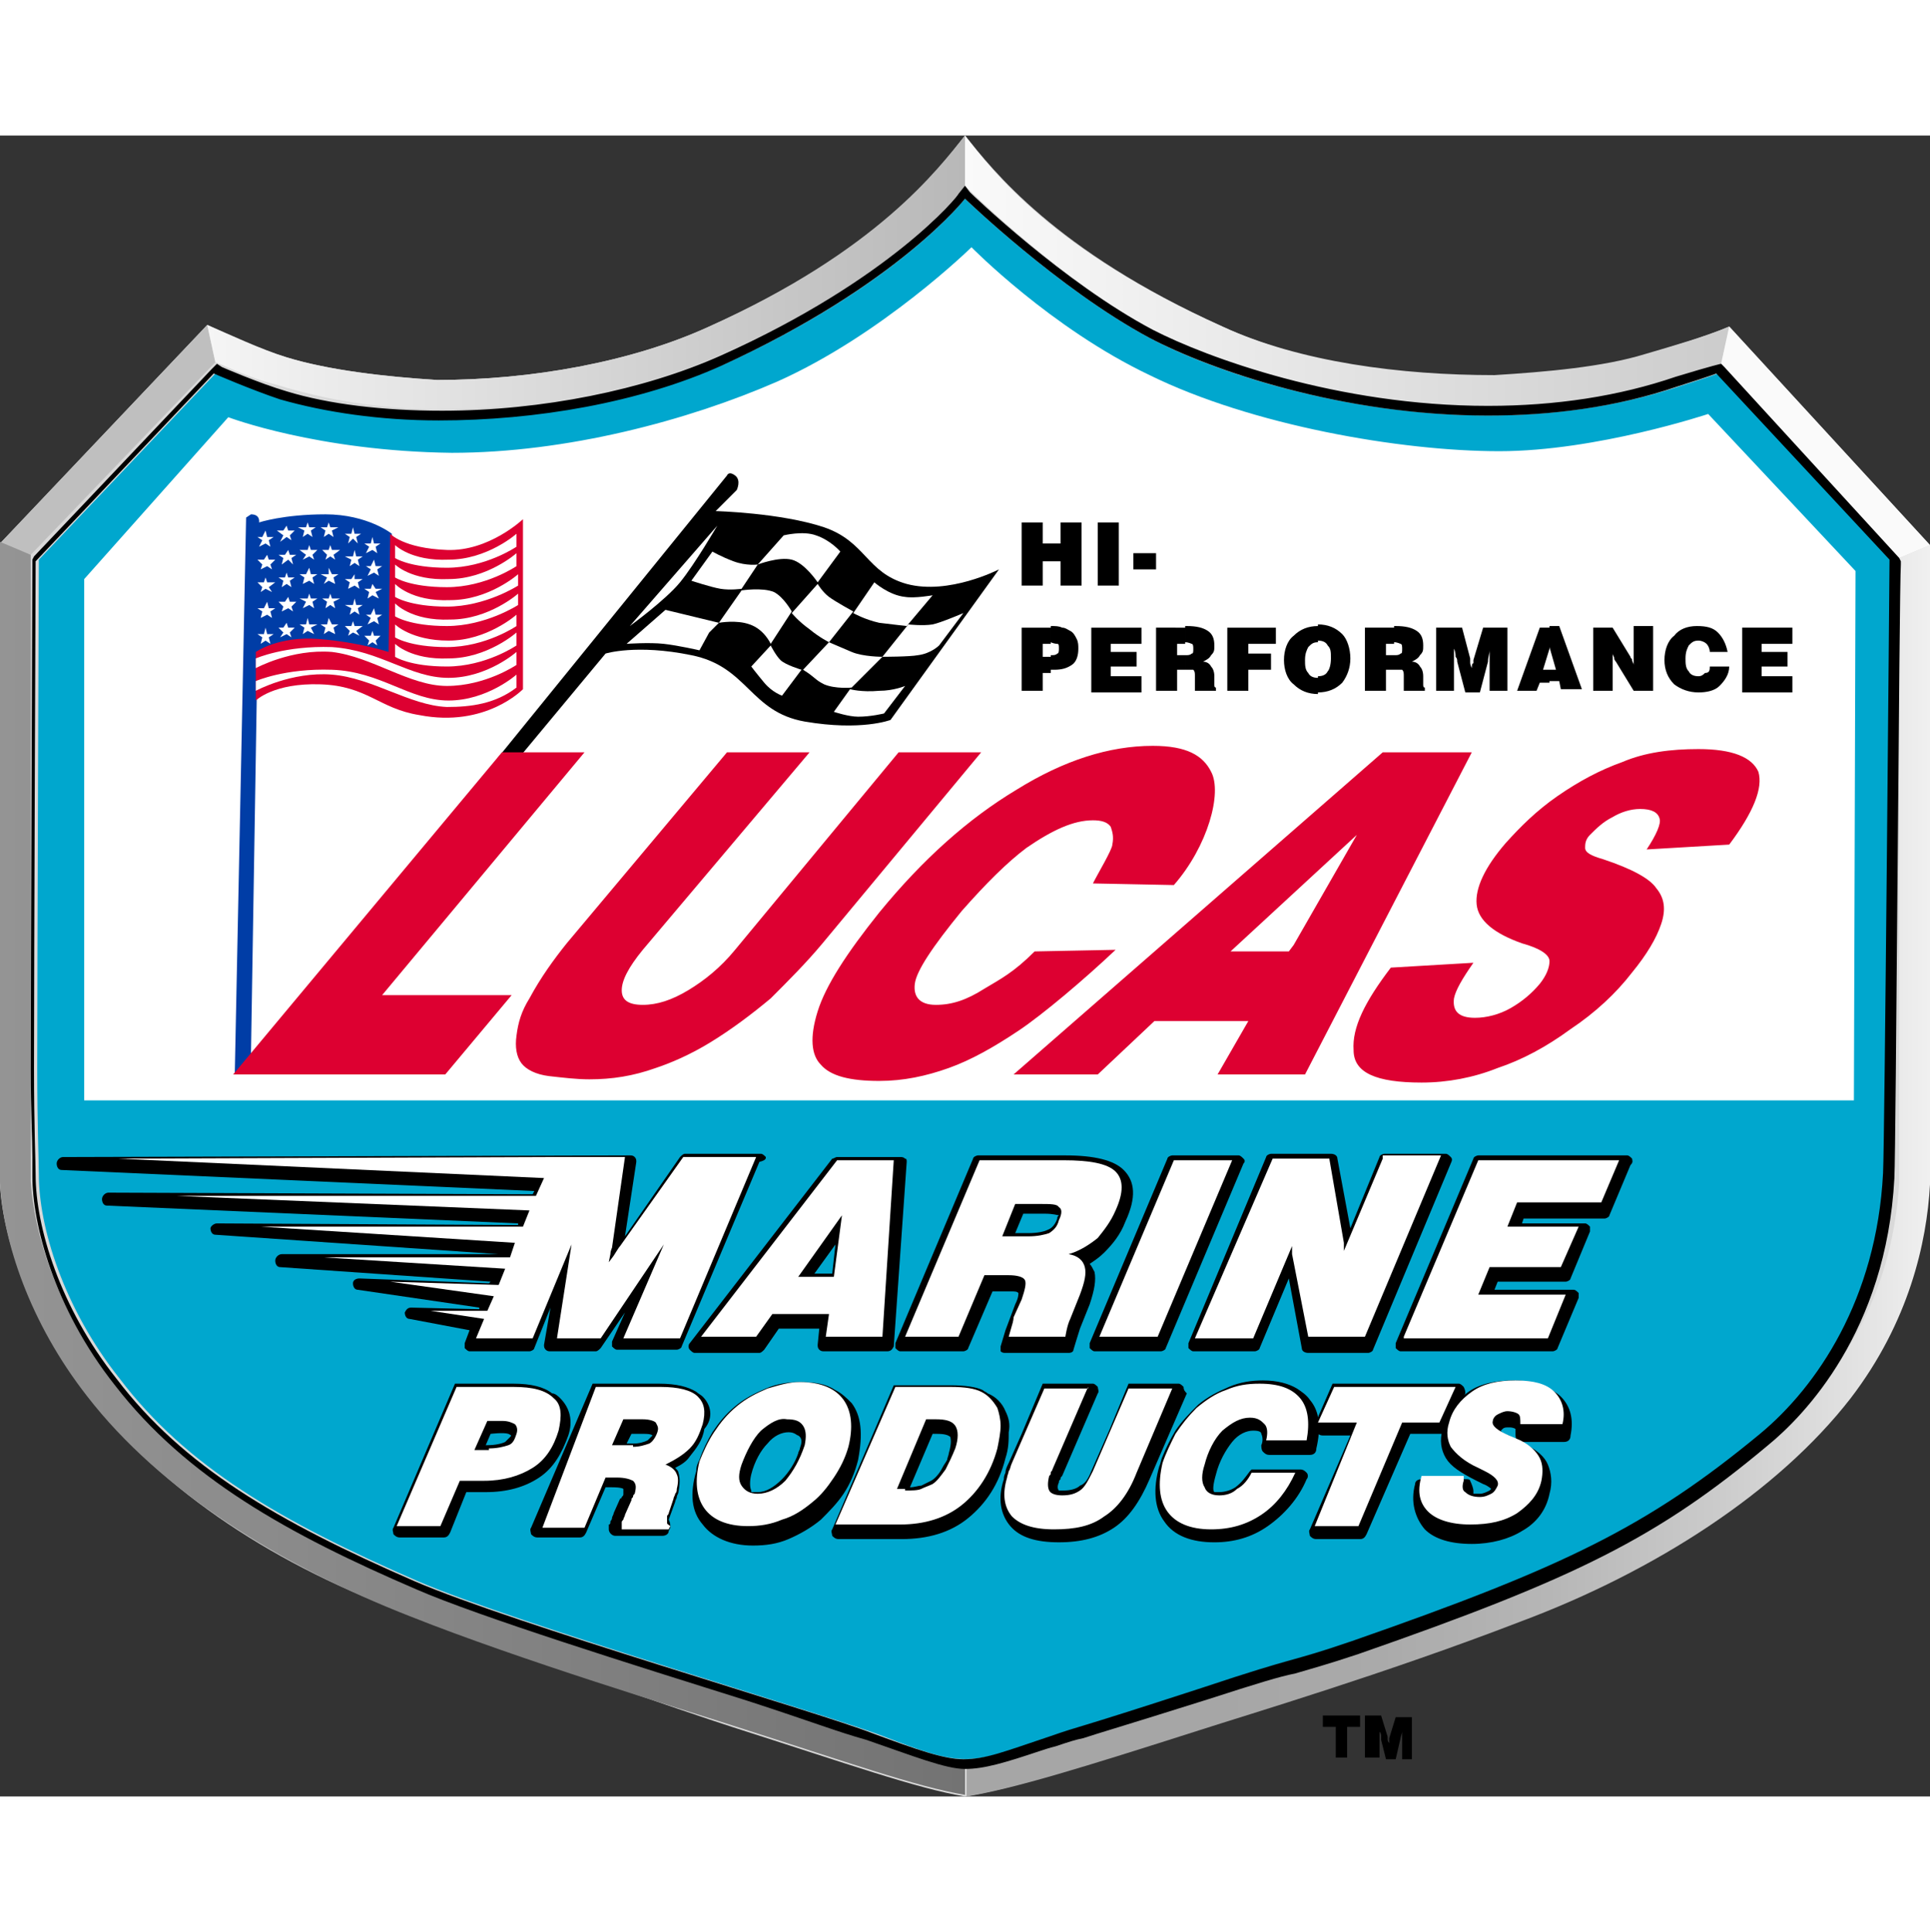 <svg height="2500" viewBox="40.4 23.7 119.2 102.6" width="2497" xmlns="http://www.w3.org/2000/svg" xmlns:xlink="http://www.w3.org/1999/xlink"><rect x="40.4" y="23.7" width="119.2" height="102.6" fill="#333333" stroke="none"/><linearGradient id="a" gradientUnits="userSpaceOnUse" x1="100.012" x2="147.161" y1="32.075" y2="32.075"><stop offset="0" stop-color="#fafafa"/><stop offset="1" stop-color="#ccc"/></linearGradient><linearGradient id="b" gradientUnits="userSpaceOnUse" x1="53.239" x2="100.012" y1="32.193" y2="32.193"><stop offset="0" stop-color="#f5f5f5"/><stop offset="1" stop-color="#b8b8b8"/></linearGradient><linearGradient id="c" gradientUnits="userSpaceOnUse" x1="40.409" x2="100.075" y1="87.598" y2="87.598"><stop offset="0" stop-color="#949494"/><stop offset="1" stop-color="#737373"/><stop offset="1" stop-color="#b3b3b3"/></linearGradient><linearGradient id="d" gradientUnits="userSpaceOnUse" x1="100.065" x2="159.586" y1="87.653" y2="87.653"><stop offset=".261" stop-color="#a6a6a6"/><stop offset=".431" stop-color="#aaa"/><stop offset=".604" stop-color="#b6b6b6"/><stop offset=".779" stop-color="#cbcbcb"/><stop offset=".954" stop-color="#e7e7e7"/><stop offset="1" stop-color="#f0f0f0"/></linearGradient><path d="m159.6 49-12.4-13.5c-1.4.6-3.7 1.3-5.4 1.8-2.6.8-6.1 1.1-9.3 1.3-5.8 0-11.9-.9-16.6-3.1-10.4-4.7-14.2-9.7-15.9-11.8-1.7 2.2-5.3 7.1-15.8 11.8-4.8 2.2-11 3.3-16.8 3.3-3.2-.2-6.7-.6-9.3-1.4-1.7-.5-3.6-1.4-4.9-2l-12.8 13.5v39.6c.2 3.6 2 8.5 5.6 13.2 4.5 5.8 11.5 10.4 19.8 13.4 6.9 2.5 16.7 5.9 19.8 6.9 7.2 2.3 11.4 3.8 14.4 4.3 3-.5 7.2-1.8 14.4-4.2 3.2-1 13-4.4 19.8-6.9 8.3-3 15.9-7.8 20.4-13.6 3.6-4.6 4.7-9.6 4.9-13.2z" fill="#d9d9d9"/><path d="m100 26.8v-3.1c1.7 2.2 5.4 7.1 15.9 11.8 4.8 2.2 11 3 16.8 3 3.2-.2 6.7-.5 9.3-1.3 1.7-.5 3.8-1.1 5.2-1.7l-.5 2.3c-.1.1-2.4.7-4.2 1.3-2.8.8-6.3 1.4-9.9 1.4-6 0-12.5-.9-17.6-3.2-7-2.6-14.4-9.9-15-10.5z" fill="url(#a)"/><path d="m146.7 37.8.5-2.3 12.4 13.5-1.9.8z" fill="#fafafa"/><path d="m42.3 49.6-1.9-.7 12.8-13.5.5 2.3z" fill="#bfbfbf"/><path d="m53.7 37.7-.5-2.3c1.4.6 3.3 1.5 4.9 2 2.6.8 6.1 1.2 9.3 1.4 5.8 0 12-1.1 16.8-3.3 10.4-4.7 14.1-9.7 15.8-11.8v3.1c-.2.3-4.1 5.6-15 10.4-5 2.3-11.6 3.4-17.6 3.4-3.6 0-7-.6-9.9-1.5-1.7-.4-3.7-1.4-3.8-1.4z" fill="url(#b)"/><path d="m100.1 124.5c-2-.4-6.5-2-13.8-4.3-3.1-1-12.9-4-19.8-6.7-8-3.1-15-7.5-19.2-13-3.4-4.3-4.8-9-5-12.2v-38.7l-1.9-.8v39.6c.2 3.6 1.8 8.6 5.4 13.2 4.5 5.8 11.8 10.4 20 13.6 6.8 2.7 16.7 5.7 19.8 6.7 7.2 2.3 11.4 3.8 14.4 4.3v-1.7z" fill="url(#c)"/><path d="m100.1 124.5c2-.4 6.5-1.8 13.8-4.1 3.1-1 11.6-3.5 19.8-6.7 8-3.1 15.3-7.7 19.5-13.2 3.4-4.3 4.3-8.9 4.5-12.1v-38.6l1.9-.8v39.5c-.2 3.6-1.3 8.5-4.9 13.2-4.5 5.8-12.1 10.7-20.4 13.8-8.3 3.2-16.7 5.7-19.8 6.7-7.2 2.3-11.4 3.6-14.4 4.1z" fill="url(#d)"/><path d="m42.8 49.9 11-11.6s2.3 1 4.1 1.6c7.4 2.2 19.2 1.5 27.3-2.1 10.7-4.9 14.8-10.2 14.8-10.2s5.8 5.6 11.4 8.6c5.4 2.9 19.7 7.3 32.7 3 2.2-.7 2.4-.8 2.4-.8l10.7 11.5s-.3 36-.4 37.9c-.4 7.8-4.1 13.2-7.6 16.1-6.9 5.7-12 8.2-25.2 12.8-4.1 1.4-3 .8-9.3 2.9-8.6 2.8-7.1 2.2-9.4 3-5.1 1.8-5.4 1.9-10.3 0-3-1.2-22.8-7-28.8-9.6-8.5-3.7-14.3-7.1-18.4-12.5-3.5-4.4-5-9.4-5-12.6 0-.8-.1-2.9-.1-6.6 0-6 .1-31.4.1-31.4z" fill="#00a7ce"/><path d="m100 27.6s5.8 5.6 11.4 8.6c3.8 2 11.9 4.8 20.9 4.8 3.9 0 7.9-.5 11.7-1.8 2.2-.7 2.4-.8 2.4-.8l10.7 11.5s-.3 36-.4 37.9c-.4 7.8-4.1 13.2-7.6 16.1-6.9 5.7-12 8.2-25.2 12.8-4.1 1.4-3 .8-9.3 2.9-8.6 2.8-7.1 2.2-9.4 3-2.7.9-3.9 1.4-5.3 1.4-1.2 0-2.9-.6-5.6-1.6-3.3-1.3-22.3-6.8-28.3-9.4-8.5-3.7-14.3-7.1-18.4-12.5-3.5-4.4-5-9.4-5-12.6 0-.8-.1-2.9-.1-6.6 0-5.9.1-31.3.1-31.3l11-11.6s2.3 1 4.1 1.6c2.8.8 6.2 1.3 9.8 1.3 6 0 12.4-1.1 17.5-3.4 10.9-5 15-10.3 15-10.3m0-.8-.4.5c0 .1-4.2 5.3-14.7 10-4.7 2.1-11 3.4-17.2 3.4-3.6 0-7-.4-9.6-1.2-1.7-.5-4-1.5-4-1.5l-.3-.2-.3.3-11 11.6-.1.2v.2c0 .3-.1 25.5-.1 31.3 0 2.6.1 4.3.1 5.4v1.2c0 2.9 1.3 8.1 5.1 12.9 4.4 5.7 10.7 9.2 18.6 12.6 3.9 1.7 13.5 4.7 20.5 6.9 4 1.3 5.5 1.9 7.3 2.4 2.9 1 4.9 1.8 6.1 1.8s2.5-.4 4.6-1.1c.3-.1.6-.2 1-.3.9-.3 1.2-.4 1.7-.5.9-.3 2.3-.7 7.7-2.4 3.1-1 4.4-1.4 5.4-1.6 1-.3 1.8-.5 3.9-1.2 13.5-4.7 18.5-7.2 25.3-12.9 2.2-1.8 7.3-7 7.8-16.5.1-1.9.3-36.5.4-37.9v-.2l-.1-.2-10.8-11.8-.2-.2s-.5.1-2.8.8c-3.5 1.2-7.4 1.8-11.6 1.8-9.3 0-17.4-3-20.7-4.7-5.5-2.9-11.2-8.4-11.3-8.5z"/><g clip-rule="evenodd" fill-rule="evenodd"><path d="m154.9 83.3.1-32.7-9.1-9.7s-6.9 2.3-12.9 2.3c-6.1 0-15.3-1.6-21.6-4.7-6.1-2.9-11-7.9-11-7.9s-5.5 5.4-12 8.3c-5.5 2.4-13 4.4-20.1 4.4-8.3-.1-13.8-2.2-13.8-2.2l-8.9 10v32.2z" fill="#fff"/><path d="m71.1 62.2h1.3l5.4-6.5s1.9-.6 5.3.1c3.5.7 3.6 3.5 7 4.1 3.5.6 5.3-.1 5.3-.1l6.7-9.3s-3.1 1.6-5.7.9c-2.5-.7-2.5-2.6-5.1-3.5-2.7-.9-6.7-1-6.7-1l1.3-1.3s.3-.6-.1-.9-.5 0-.5 0z"/><path d="m88.8 48.4-1.6 1.8s1.3-.5 2.1-.3 1.6 1.4 1.6 1.4l1.4-1.9s-.6-.7-1.5-1c-.8-.3-2 0-2 0zm-1.6 1.8-1 1.5s-.7.1-1.3 0-1.8-.5-1.8-.5l1.3-1.8s.5.3 1.3.6 1.5.2 1.5.2zm-2.4 3.6 1.4-2s1.3-.2 2 .1c.6.3 1.1 1.2 1.1 1.2l-1.3 2s-.4-.9-1.3-1.2c-.8-.3-1.9-.1-1.9-.1z" fill="#fff"/><path d="m84.2 54.4-.6 1.1s-1.3-.3-2.2-.4-2.3 0-2.3 0l2.4-2.1 3.3.8zm3.8.8s.3.6.6.9 1.3.6 1.3.6l-1.2 1.6s-.6-.2-1.1-.8-.8-1-.8-1zm2.9-3.8s.3.5.7.8 1.5.9 1.5.9l-1.5 1.9s-.6-.3-1.2-.8c-.7-.5-1.1-1-1.1-1zm3.5-.1-1.3 1.9s.7.4 1.6.6c.8.1 1.7.2 1.7.2l1.6-1.9s-1.1.2-1.7.1c-1-.1-1.9-.9-1.9-.9zm2.1 2.6-1.6 2s1.7 0 2.2-.1c.8-.1 1.3-.6 1.3-.6l1.5-2s-1.4.6-1.9.7c-.6.1-1.5 0-1.5 0zm-4.9 1.1 1.4.6c.7.3 1.9.3 1.9.3l-1.9 1.9s-1 .1-1.7-.2c-.6-.3-.5-.4-1.3-.9zm1.3 2.9-1 1.4s.9.3 1.5.3c.8 0 1.6-.2 1.6-.2l1.3-1.7s-.7.3-1.6.3c-1.1.1-1.8-.1-1.8-.1zm-8.2-10.1-5.4 6.2s2.2-1.6 3.1-2.7 2.3-3.5 2.3-3.5z" fill="#fff"/><path d="m55.9 47.1c.6 0 .5.5.5.5s1.5-.5 4.1-.5 4.1 1.2 4.1 1.2v7.6s-3.1-1-4.9-.9c-1.9 0-3.4.8-3.4.8l-.4 24.7-1 1.2.7-34.4z" fill="#003da6"/><path d="m56.9 48.5-.1-.4-.2.4h-.3l.3.2-.2.4.4-.2.3.2-.1-.4.3-.2zm1.3-.4-.1-.3-.2.3h-.4l.4.3-.2.4.4-.3.3.2-.1-.3.3-.3zm1.3-.2-.1-.3-.1.3h-.5l.4.2-.1.4.3-.2.3.2-.1-.4.3-.2zm1.3 0-.1-.3-.1.3h-.4l.3.2-.1.4.3-.2.3.2-.1-.4.4-.2zm1.5.4-.1-.4-.1.4h-.4l.3.2-.1.4.3-.3.3.3-.1-.4.3-.2zm1.2.6-.1-.4-.1.4h-.4l.3.2-.2.4.4-.2.3.2-.1-.4.3-.2zm-6.5 1-.1-.3-.2.3h-.4l.3.3-.1.3.4-.2.3.2-.1-.3.3-.3zm1.3-.3-.1-.3-.2.3h-.4l.3.2-.1.4.4-.3.3.3-.1-.4.3-.2zm1.3-.3-.1-.3-.1.3h-.5l.4.3-.2.3.4-.2.3.2-.1-.3.3-.3zm1.3 0-.1-.3-.1.3h-.4l.3.3-.1.3.3-.2.3.2-.1-.3.4-.3zm1.5.4-.1-.4-.1.4h-.5l.4.2-.1.4.3-.2.3.2-.1-.4.3-.2zm1.2.6-.1-.4-.2.4h-.3l.3.2-.2.4.4-.2.3.2-.1-.4.3-.2zm-6.7 1-.1-.3-.1.3h-.4l.3.3-.1.3.3-.2.4.2-.2-.3.4-.3zm1.3-.3-.1-.3-.1.3h-.4l.3.2-.1.4.3-.2.3.2-.1-.4.3-.2zm1.4-.2-.1-.4-.2.4h-.4l.3.2-.1.4.4-.2.3.2-.1-.4.3-.2zm1.3 0-.2-.4v.4h-.5l.4.2-.2.4.3-.2.4.2-.1-.4.3-.2zm1.4.3v-.3l-.2.3h-.4l.3.2-.1.4.4-.2.3.2-.1-.4.3-.2zm1.3.6-.2-.3-.1.3h-.4l.3.2-.1.4.3-.2.4.2-.2-.4.4-.2zm-6.6 1.2-.1-.4-.2.4h-.4l.3.2-.1.4.4-.2.3.2-.1-.4.3-.2zm1.3-.4-.1-.3-.2.3h-.4l.3.3-.1.3.4-.2.3.2-.1-.3.3-.3zm1.3-.2-.1-.3-.1.3h-.5l.4.2-.2.4.4-.2.3.2-.1-.4.3-.2zm1.3 0-.1-.3-.1.3h-.4l.3.2-.1.4.3-.2.3.2-.1-.4.4-.2zm1.5.4-.1-.4-.1.4h-.5l.4.2-.1.4.3-.2.3.2-.1-.4.3-.2zm1.2.6-.1-.4-.2.4h-.3l.3.2-.2.4.4-.2.3.2-.1-.4.3-.2zm-6.7 1.2-.1-.4-.1.4h-.4l.3.2-.1.4.3-.2.3.2-.1-.4.3-.2zm1.3-.4-.1-.3-.2.3h-.3l.3.3-.2.3.4-.2.3.2-.1-.3.3-.3zm1.3-.2-.1-.4-.1.4h-.4l.3.2-.1.4.3-.2.4.2-.2-.4.4-.2zm1.4 0-.2-.4-.1.4h-.4l.3.2-.1.4.3-.2.4.2-.1-.4.3-.2zm1.4.1-.1-.3-.1.3h-.4l.3.3-.1.3.3-.2.4.2-.2-.3.4-.3zm1.2.6-.1-.3-.1.3h-.4l.3.3-.1.3.3-.2.3.2-.1-.3.3-.3z" fill="#fff"/><path d="m136.1 57.5v-.8h.4l-.4-1.4v-1.3h.6l1.4 3.9h-1.3l-.1-.5h-.6zm2.7.5v-3.9h1.2l1.1 1.8c0 .1.1.1.1.2s.1.2.1.3v-.2-2.2h1.2v4h-1.2l-1.1-1.8s-.1-.1-.1-.2-.1-.2-.1-.3v2.3zm7.2-1.5h1.2c0 .5-.3.9-.6 1.2s-.8.4-1.3.4c-.6 0-1.1-.2-1.5-.5-.4-.4-.6-.9-.6-1.5s.2-1.2.6-1.5c.3-.4.8-.6 1.4-.6s1 .1 1.3.4.5.7.6 1.2h-1.1c0-.2-.1-.4-.2-.5s-.3-.2-.5-.2c-.3 0-.4.1-.6.3-.1.2-.2.4-.2.8 0 .3 0 .6.2.8.1.2.3.3.6.3.2 0 .3-.1.4-.2.3 0 .3-.2.3-.4zm2 1.5v-3.9h3.1v1h-1.9v.5h1.6v.9h-1.6v.6h1.9v1h-3.1zm-11.9-3.9v1.3l-.4 1.3h.4v.8h-.6l-.2.5h-1.2l1.4-3.9zm-9.6 2.6v-.9c.2 0 .3 0 .4-.1.1 0 .1-.1.1-.3 0-.1 0-.3-.1-.3 0 0-.2-.1-.4-.1v-1h.1c.6 0 1 .1 1.3.3s.4.5.4.9c0 .3 0 .4-.2.6-.1.2-.3.3-.5.4.2 0 .4.1.5.3.1.1.2.3.2.6v.5c0 .1 0 .2.1.2v.2h-1.3v-.3-.6c0-.2 0-.3-.1-.4zm3.7 1.3h-1.1v-3.9h1.6l.5 1.9v.2c0 .1 0 .2.1.4 0-.1 0-.3.1-.3v-.2l.6-2h1.5v3.9h-1.1v-1.9-.3-.3c0 .2-.1.4-.1.7l-.5 1.9h-.9l-.5-1.9c0-.1 0-.2-.1-.3 0-.1 0-.3-.1-.5v.7zm-3.7-3.9v1h-.5v.7h.5v.9h-.5v1.3h-1.3v-3.9zm-4.7 4v-1c.3 0 .5-.1.6-.3.1-.1.2-.4.2-.8s0-.6-.2-.8c-.1-.2-.3-.3-.6-.3v-1c.6 0 1.1.2 1.5.6.3.3.5.9.5 1.5s-.2 1.1-.5 1.5c-.4.4-.9.6-1.5.6zm0-4.1v1c-.3 0-.4.1-.6.3-.1.2-.2.4-.2.8 0 .3 0 .6.2.8.1.2.3.3.6.3v1c-.6 0-1.1-.2-1.5-.6-.4-.3-.6-.9-.6-1.5s.2-1.2.6-1.5c.4-.4.9-.6 1.5-.6zm-8.2 2.7v-.9c.2 0 .3 0 .4-.1.1 0 .1-.1.1-.3 0-.1 0-.3-.1-.3 0 0-.2-.1-.4-.1v-1h.1c.6 0 1 .1 1.3.3s.4.5.4.9c0 .3 0 .4-.2.6-.1.2-.3.3-.5.4.2 0 .4.1.5.3.1.1.2.3.2.6v.5c0 .1 0 .2.1.2v.2h-1.3v-.3-.6c0-.2 0-.3-.1-.4zm2.6 1.3v-3.9h3v1h-1.7v.6h1.4v1h-1.4v1.3zm-10.9-9.1h.6v-1.3h1.3v3.9h-1.3v-1.5h-.6zm8.3 5.2v1h-.5v.7h.5v.9h-.5v1.3h-1.3v-3.9zm-8.3 2.7v-1c.2 0 .3 0 .4-.1.1 0 .1-.2.1-.3 0-.2 0-.3-.1-.3 0 0-.2 0-.4-.1v-1c.3 0 .5 0 .7.1.2 0 .3.1.5.2s.3.3.4.5.1.4.1.6c0 .4-.1.8-.4 1s-.6.3-1.1.3h-.2zm2.9-5.3v-3.9h1.3v3.9zm2.2-1v-1h1.4v1zm-2.6 7.5v-3.9h3.1v1h-1.9v.5h1.6v.9h-1.6v.6h1.9v1h-3.1zm-4.3-6.5v-3.9h1.3v1.3h.5v1.1h-.5v1.5zm1.8 2.6v1h-.5v.8h.5v1h-.5v1.1h-1.3v-3.9h1.6z"/><path d="m64.5 48.3s.8.9 3.5 1c2.6.1 4.7-1.9 4.7-1.9v10.5s-2.3 2.4-6.4 1.6c-2.5-.4-3.2-1.8-6.1-1.9s-4 1-4 1v-3s1.4-1 3.9-.8 4.3.8 4.3.8zm6.9 13.5h5.1l-12.5 15h8l-4.1 4.9h-13.1zm24.5 0h5.1l-9.8 11.8c-1 1.2-2.1 2.3-3.2 3.4-1.2 1-2.4 1.9-3.7 2.7s-2.5 1.3-3.4 1.6c-1.4.5-2.7.7-4.1.7-.8 0-1.6-.1-2.5-.2-.8-.1-1.4-.4-1.7-.8s-.4-1-.3-1.7c.1-.8.3-1.5.8-2.3.7-1.3 1.5-2.4 2.3-3.4l9.9-11.8h5.1l-10.3 12.2c-.9 1.1-1.3 1.9-1.3 2.5s.4.9 1.3.9 1.8-.3 2.8-.9 2-1.4 2.9-2.5zm8.4 12.3 5-.1c-1.9 1.8-4.5 4-6 5s-2.9 1.8-4.3 2.3-2.8.8-4.3.8c-1.8 0-3-.3-3.6-1-.6-.6-.7-1.7-.2-3.3s1.8-3.6 3.8-6.1c2.7-3.3 5.5-5.8 8.5-7.6 2.9-1.8 5.7-2.7 8.4-2.7 2.1 0 3.1.6 3.6 1.6.7 1.3-.2 4.6-2.3 7l-5-.1c.3-.6 1.2-2.1 1.2-2.4.1-.5 0-.8-.1-1.1-.2-.3-.6-.4-1.1-.4-1.2 0-2.5.6-4.1 1.7-1.2.9-2.5 2.2-4 3.9-1.8 2.2-2.8 3.7-2.9 4.5s.3 1.3 1.3 1.3 1.9-.3 3-1c1-.6 1.8-1 3.1-2.3zm21.5-12.3-22.8 19.9h5.2l3.5-3.3h5.8l-1.9 3.3h5.4l10.3-19.9zm-5.5 11.9-.3.4h-3.6l7.8-7.2zm6 1.4 5.1-.3c-.7 1-1.1 1.7-1.2 2.2-.1.8.3 1.2 1.3 1.2.7 0 1.5-.2 2.2-.6s1.3-.9 1.8-1.5c.4-.5.6-1 .6-1.4s-.6-.8-1.7-1.1c-1.7-.6-2.7-1.4-2.8-2.4s.5-2.3 1.8-3.8c.9-1 1.9-2 3.2-2.9s2.6-1.6 4-2.1c1.4-.6 3-.8 4.7-.8 2.1 0 3.3.5 3.7 1.4.3 1-.3 2.5-1.8 4.5l-5.1.3c.6-.9.9-1.6.8-1.9-.1-.4-.5-.6-1.2-.6-.6 0-1.2.2-1.7.5-.6.3-1 .7-1.4 1.1-.3.3-.3.6-.3.8 0 .3.4.5 1.1.7 1.8.6 2.9 1.2 3.3 1.8.5.6.6 1.3.3 2.2s-.9 1.9-1.8 3c-1 1.3-2.3 2.5-3.8 3.5-1.5 1.1-3 1.9-4.5 2.4-1.5.6-3.1.9-4.7.9-2.8 0-4.2-.6-4.2-2-.1-1.4.7-3 2.3-5.1z" fill="#dd0031"/><g fill="#fff"><path d="m64.8 49v.8s.9.6 3.2.6c2.4 0 4.3-1.3 4.3-1.3v-.8s-1.8 1.6-4.2 1.6c-2.3.1-3.3-.9-3.3-.9z"/><path d="m64.8 50.2v.8s.9.6 3.2.6c2.4 0 4.3-1.3 4.3-1.3v-.8s-1.8 1.6-4.2 1.6c-2.3.1-3.3-.9-3.3-.9z"/><path d="m64.8 51.4v.8s.9.6 3.2.6c2.4 0 4.4-1.3 4.4-1.3v-.7s-1.8 1.6-4.2 1.6c-2.4.1-3.4-1-3.4-1z"/><path d="m64.8 52.6v.8s.9.6 3.2.6c2.4 0 4.4-1.3 4.4-1.3v-.7s-1.8 1.6-4.2 1.6c-2.4.1-3.4-1-3.4-1z"/><path d="m64.8 53.9v.8s.9.6 3.2.6c2.4 0 4.3-1.3 4.3-1.3v-.7s-1.8 1.6-4.2 1.6c-2.3 0-3.3-1-3.3-1z"/><path d="m64.8 55.1v.8s.9.6 3.2.6c2.4 0 4.3-1.3 4.3-1.3v-.8s-1.8 1.6-4.2 1.6c-2.3.1-3.3-.9-3.3-.9z"/><path d="m68 57.7c2.4 0 4.3-1.3 4.3-1.3v-.8s-1.8 1.6-4.2 1.6-4.2-1.7-7.2-1.9c-2.9-.1-4.7.7-4.7.7v.6s2.2-1.2 4.7-1c2.5.3 4.8 2.1 7.1 2.1z"/><path d="m68 59c1.5 0 3-.2 4.3-1.2v-.8s-1.8 1.6-4.2 1.6-4.2-1.8-7.2-1.9c-2.9-.1-4.7.7-4.7.7v.6s2.2-1.2 4.7-1 4.8 1.9 7.1 2z"/></g></g><path d="m122.9 123.9v-1.9h-.8v-.7h2.3v.7h-.8v1.9zm2.6 0h-.8v-2.6h1l.4 1.3v.1c0 .1 0 .2.1.3v-.2-.1l.4-1.3h1v2.6h-.6v-1.3-.2-.2c0 .1-.1.3-.1.4l-.3 1.3h-.6l-.3-1.2v-.2c0-.1 0-.2-.1-.3v1.6zm-37.8-37.1c-.1-.1-.2-.2-.3-.2h-4.7c-.1 0-.2.1-.3.2l-3.4 4.9.7-4.6c0-.1 0-.2-.1-.3s-.2-.1-.3-.1l-35 .1c-.2 0-.4.2-.4.4s.1.4.3.4l29.2 1.3-.1.2-26.2-.1c-.2 0-.4.2-.4.4s.1.4.3.4l25.4 1.1v.1l-18.6-.1c-.2 0-.4.2-.4.3 0 .2.1.4.3.4l17.5 1.2h-13.4c-.2 0-.4.2-.4.4s.1.4.3.4l13 .9-.1.1-8-.3c-.2 0-.4.1-.4.3s.1.4.3.4l7.5 1.1v.1l-4.2-.1c-.2 0-.3.1-.4.3 0 .2.1.4.3.4l3.7.7-.3.8v.3c.1.1.2.2.3.2h3.7c.1 0 .3-.1.3-.2l1-2.5-.4 2.3c0 .1 0 .2.1.3s.2.1.3.1h2.8c.1 0 .2-.1.3-.2l1.5-2.2-.8 1.8v.3c.1.1.2.2.3.2h3.7c.1 0 .3-.1.3-.2l4.8-11.4c.4-.1.4-.2.4-.3z"/><path d="m73.5 89.2h-22.2l21.8.9-.4 1h-16.2l15.7 1-.3.9h-11.5l11.2.7-.4 1h-.1l-6.6-.2 6.4.9-.4.9h-3.5l3.3.5-.5 1.2h3.5l2.4-5.8-.9 5.8h2.7l3.9-5.8-2.5 5.8h3.5l4.7-11.2h-4.5l-3.9 5.5c-.1.1-.2.3-.4.6l-.3.4.1-.5c0-.2.1-.4.1-.4l.8-5.6h-4.6l-26.7.1 26.3 1.2z" fill="#fff"/><path d="m96.3 86.9c-.1-.1-.2-.1-.3-.1h-3.9c-.1 0-.2.1-.3.1l-8.8 11.4c-.1.1-.1.3 0 .4s.2.2.3.2h4c.1 0 .2-.1.3-.2l.9-1.3h2.5l-.1 1c0 .1 0 .2.1.3s.2.1.3.1h3.9c.2 0 .3-.1.4-.3l.8-11.4c0-.1 0-.2-.1-.2zm-4.5 7.1h-1.1l1.3-1.8z"/><path d="m83.7 97.9 8.4-10.9h3.5l-.7 10.9h-3.5l.2-1.4h-3.5l-1 1.4zm6-3.7h2.2l.5-3.8z" fill="#fff"/><path d="m109.8 87.6c-.6-.6-1.8-.9-3.6-.9h-5.4c-.1 0-.3.1-.3.2l-4.8 11.4v.3c.1.1.2.2.3.2h3.9c.1 0 .3-.1.3-.2l1.5-3.5h1.1c.3 0 .4 0 .5.1 0 .1 0 .3-.2.7l-.6 1.6-.3 1v.3c.1.1.2.1.3.1h3.9c.2 0 .3-.1.3-.2 0 0 .3-1 .4-1.3l.6-1.5c.3-.9.4-1.5.3-2-.1-.2-.2-.4-.3-.5.3-.2.6-.4.9-.7.5-.5 1-1.1 1.3-1.9.7-1.5.6-2.5-.1-3.2zm-4.1 3c-.1.3-.3.6-.6.7-.2.1-.6.2-1.2.2h-.8l.5-1.2h1.3c.6 0 .8.1.9.1-.1.1-.1.1-.1.2z"/><path d="m96.3 97.9 4.6-10.9h5.2c1.6 0 2.7.2 3.2.7s.5 1.3 0 2.4c-.3.7-.7 1.2-1.1 1.7-.5.4-1.1.8-1.8 1 .6.1.9.4 1 .8s0 .9-.3 1.7l-.6 1.5c-.2.4-.3 1.1-.3 1.1h-3.5l.2-.7s.1-.3.1-.5l.5-1.1c.2-.6.3-1 .2-1.2s-.5-.3-1-.3h-1.5l-1.6 3.8zm6-6.2h1.6c.6 0 1-.1 1.3-.2.3-.2.5-.4.6-.8.2-.4.2-.7 0-.8-.1-.2-.5-.2-1.2-.2h-1.5z" fill="#fff"/><path d="m117.2 86.9c-.1-.1-.2-.2-.3-.2h-4.1c-.1 0-.3.1-.3.2l-4.8 11.4v.3c.1.1.2.2.3.2h4.1c.1 0 .3-.1.3-.2l4.8-11.4c.1-.1.1-.2 0-.3z"/><path d="m108.3 97.9 4.6-10.9h3.6l-4.6 10.9z" fill="#fff"/><path d="m130 86.8c-.1-.1-.2-.2-.3-.2h-3.8c-.1 0-.3.1-.3.2l-1.8 4.4-.8-4.3c0-.2-.2-.3-.4-.3h-3.7c-.1 0-.3.1-.3.2l-4.8 11.5v.3c.1.1.2.2.3.2h3.8c.1 0 .3-.1.3-.2l1.8-4.3.8 4.3c0 .2.2.3.4.3h3.7c.1 0 .3-.1.3-.2l4.8-11.5c.1-.2.1-.3 0-.4z"/><path d="m125.8 86.9-2.4 5.7v-.3-.2l-.9-5.2h-3.5l-4.8 11.1h3.6l2.4-5.7v.5l1 5.1h3.5l4.7-11.2h-3.6z" fill="#fff"/><path d="m141.2 86.9c-.1-.1-.2-.2-.3-.2h-9.2c-.1 0-.3.1-.3.2l-4.8 11.4v.3c.1.1.2.2.3.2h9.4c.1 0 .3-.1.3-.2l1.3-3.1v-.3c-.1-.1-.2-.2-.3-.2h-4.9l.2-.5h4.2c.1 0 .3-.1.3-.2l1.2-2.9v-.3c-.1-.1-.2-.2-.3-.2h-3.9l.1-.3h5c.1 0 .3-.1.3-.2l1.3-3.1c.2-.2.1-.3.1-.4z"/><path d="m127.1 97.9 4.6-10.9h8.7l-1.1 2.6h-5.2l-.6 1.5h4.4l-1.1 2.5h-4.4l-.7 1.7h5.4l-1.1 2.7h-8.9z" fill="#fff"/><path d="m75 101.7c-.1-.1-.3-.3-.5-.3-.5-.4-1.3-.6-2.4-.6h-3.6l-3.8 8.9c-.1.1 0 .3 0 .4.1.1.2.2.4.2h2.7c.2 0 .3-.1.4-.3l1-2.5h1.2c1.3 0 2.4-.3 3.3-.9s1.4-1.5 1.8-2.6c.3-.9.1-1.7-.5-2.3zm-3.1 2.4-.3.3c-.2.1-.6.2-1.1.2h-.1l.3-.7s.8-.1 1.1 0c.2.1.2.1.1.2zm11.9-2.5c-.1-.1-.3-.2-.4-.3-.5-.3-1.2-.5-2.3-.5h-4.1l-3.8 8.9c-.1.1 0 .3 0 .4.1.1.2.2.4.2h2.6c.2 0 .3-.1.4-.3l1.2-2.8h.4c.6 0 .7.1.7.1v.3c0 .1 0 .1-.1.2 0 0 0 .1-.1.1l-.4.9c0 .1-.1.2-.1.3s-.1.2-.1.2c0 .1 0 .2-.1.2v.3c0 .2.2.4.4.4h2.9c.2 0 .4-.1.4-.3l.1-.2c0-.2 0-.3-.1-.5l.4-1.1c0-.1.1-.2.1-.3s.1-.2.1-.3c.1-.5.1-.9 0-1.2 0-.1-.1-.2-.2-.3.4-.2.7-.4.9-.7.4-.5.8-1 .9-1.7.6-.7.4-1.5-.1-2zm-3.1 2.4-.3.3c-.2.1-.5.2-.9.2h-.4l.3-.6h.8c.1 0 .4 0 .5.1 0-.1 0 0 0 0zm12.3-2c-.3-.3-.6-.6-1-.8-.6-.4-1.3-.5-2.2-.5-.7 0-1.4.1-2.1.4s-1.3.6-1.9 1.1-1 1-1.4 1.6c-.3.5-.6 1.1-.8 1.7-.1.2-.2.4-.2.7-.4 1.4-.3 2.5.4 3.3.6.8 1.7 1.3 3.1 1.3.8 0 1.5-.1 2.2-.4s1.4-.7 2-1.2c.5-.5 1-1 1.4-1.6s.7-1.3.9-2.1c.3-1.6.2-2.7-.4-3.5zm-3.2 2.8c0 .1-.1.2-.1.3-.2.6-.6 1.2-1 1.6-.5.5-1 .8-1.5.8h-.4v-.1c-.1-.2-.1-.6 0-1 .2-.8.6-1.5 1-1.9.4-.5.9-.7 1.3-.7s.5.2.6.2c.3.2.2.5.1.8zm12.7-2.3c-.2-.5-.6-.9-1.1-1.1-.1-.1-.2-.1-.3-.2-.4-.2-1.1-.3-2-.3h-3.5l-3.8 8.9c-.1.1 0 .3 0 .4.1.1.2.2.4.2h3.9c1.6 0 3-.4 4.1-1.3s1.9-2.1 2.3-3.7c.2-.6.2-1.1.2-1.6.1-.5 0-.9-.2-1.3zm-3.5 2.6c0 .1-.1.3-.1.4-.1.2-.2.3-.3.5-.2.4-.5.7-.7.8l-.6.3c-.2 0-.4.1-.7.1l1.4-3.3h.3c.5 0 .7.1.8.2 0 .1.1.3-.1 1zm14.5-4.1c-.1-.1-.2-.2-.3-.2h-3.1l-1.2 2.9-1.1 2.5c-.2.5-.4.8-.7.9-.2.2-.6.3-1 .3h-.3c-.1-.1-.1-.3 0-.5 0-.1 0-.1.1-.2 0-.1 0-.1.1-.2l2.2-5.1c.1-.1 0-.3 0-.4-.1-.1-.2-.2-.3-.2h-3.1l-1.3 3.1-.8 1.8c-.1.2-.2.4-.2.6-.1.2-.1.3-.1.4-.4 1.2-.2 2.2.4 2.9s1.6 1 3 1 2.5-.3 3.4-.9 1.6-1.6 2.2-3l2.3-5.3c-.1-.1-.2-.2-.2-.4zm7.8.8c-.2-.3-.5-.5-.8-.7-.5-.3-1.2-.5-2.1-.5-.7 0-1.4.1-2.1.4s-1.3.6-1.9 1.1c-.5.5-1 1-1.4 1.6-.3.5-.6 1.1-.8 1.6-.1.2-.1.4-.2.6-.4 1.4-.3 2.6.3 3.4.6.9 1.7 1.3 3.1 1.3 1.2 0 2.3-.3 3.3-1s1.9-1.7 2.4-2.9c.1-.1.1-.3 0-.4s-.2-.2-.4-.2h-3l-.1.1c-.3.4-.5.7-.9 1-.3.2-.7.3-1 .3h-.3c-.1-.1-.1-.4.1-1.1.2-.8.6-1.5 1-2s.9-.7 1.3-.7.5.1.5.2c.1.2.1.5 0 .7 0 .1 0 .3.1.4s.2.2.4.2h2.5c.2 0 .4-.1.4-.4.3-1.3.2-2.3-.4-3z"/><path d="m130.8 101c-.1-.1-.2-.2-.3-.2h-7.8l-1 2.3-.1.3c0 .1 0 .3.1.4s.2.2.4.2h1.7l-2.5 5.8c-.1.1 0 .3 0 .4.1.1.2.2.4.2h2.7c.2 0 .3-.1.4-.3l2.7-6.2h2c.2 0 .3-.1.4-.3l1-2.2c0-.1 0-.2-.1-.4z"/><path d="m136.8 101.6c-.2-.2-.4-.3-.7-.5-.5-.3-1.2-.5-2.2-.5-1.1 0-2.1.2-2.8.7s-1.2 1.1-1.5 1.9c-.1.1-.1.3-.1.4-.2.7-.1 1.3.2 1.8s.9.9 1.9 1.4l.4.2c.3.1.5.3.5.3l-.1.1c-.2.1-.4.2-.6.2h-.4v-.2c0-.1-.1-.4-.2-.6 0-.1-.2-.1-.2-.1h-2.8c-.2 0-.4.1-.4.3-.3 1.1 0 2.1.6 2.8.6.6 1.6.9 2.9.9 1.2 0 2.3-.3 3.1-.8.9-.5 1.5-1.3 1.7-2.3.2-.7.1-1.3-.1-1.8s-.7-.9-1.3-1.2c-.1-.1-.2-.1-.4-.2h2.7c.2 0 .4-.1.4-.4.2-1 0-1.8-.6-2.4zm-3.2 2.4c-.1 0-.2-.1-.3-.1-.1-.1-.2-.1-.2-.2l.1-.1c.1-.1.2-.1.4-.1.3 0 .4.1.4.1v.3c0 .1 0 .3.1.4l.1.1z"/><path d="m84.5 103.8c.4-.6.8-1.1 1.4-1.6s1.2-.8 1.9-1.1c.7-.2 1.3-.4 2-.4 1.3 0 2.2.4 2.7 1.1s.6 1.7.3 2.9c-.2.7-.5 1.3-.9 1.9s-.8 1.1-1.3 1.5c-.6.5-1.2.9-1.9 1.1-.7.3-1.4.4-2.1.4-1.3 0-2.2-.4-2.7-1.1s-.6-1.7-.3-2.9c.2-.5.5-1.2.9-1.8zm2.9-.1c-.5.5-.9 1.3-1.2 2.1-.2.6-.2 1 0 1.3s.5.5 1 .5c.6 0 1.2-.3 1.7-.8.5-.6.9-1.3 1.2-2.2.1-.5.1-.9-.1-1.2s-.5-.4-1-.4c-.5-.1-1 .2-1.6.7zm-18.8-2.7h3.5c1.2 0 2 .2 2.5.7.5.4.5 1.1.3 2-.3 1-.8 1.8-1.6 2.3s-1.8.8-3 .8h-1.5l-1.2 2.8h-2.7zm2 3.8c.5 0 .9-.1 1.2-.2s.4-.4.5-.7 0-.5-.1-.6c-.2-.1-.4-.2-.8-.2h-.9l-.8 1.8h.9zm6.6-3.8h4c1.1 0 1.9.2 2.3.6s.5.9.3 1.7c-.2.6-.4 1.1-.8 1.5s-.9.7-1.5 1c.3.1.6.3.7.6.1.2.1.5 0 .9 0 .1 0 .2-.1.3 0 .1-.1.2-.1.3l-.3.9c0 .1-.1.1-.1.2v.4c0 .1.1.1.2.2l-.1.2h-2.9v-.2-.2c0-.1 0-.1.1-.2 0-.1.1-.2.1-.3l.4-.9c0-.1 0-.1.1-.2 0-.1 0-.1.1-.2.1-.4.1-.6-.1-.8-.2-.1-.5-.2-1-.2h-.7l-1.3 3.1h-2.6zm2.3 3.7c.4 0 .7-.1 1-.2.2-.1.4-.4.5-.7s0-.4-.1-.6c-.1-.1-.4-.2-.8-.2h-1.2l-.7 1.6h1.3zm16.2-3.7h3.4c.9 0 1.5.1 1.9.3s.7.5 1 1c.1.3.2.7.2 1.1s-.1.9-.2 1.4c-.4 1.5-1.2 2.7-2.2 3.5s-2.3 1.2-3.8 1.2h-4zm.6 6.4c.4 0 .8 0 1-.1s.5-.2.7-.3c.3-.2.5-.5.8-.9.2-.4.4-.8.6-1.3.2-.6.2-1.1 0-1.4s-.6-.4-1.2-.4h-.6l-1.8 4.3h.5zm11.3-6.4-2.2 5.1c0 .1-.1.1-.1.2s0 .1-.1.2c-.1.4-.1.7 0 .9s.4.3.8.3c.5 0 .8-.1 1.1-.3s.5-.6.8-1.2l2.2-5.1h2.7l-2.2 5.2c-.5 1.3-1.2 2.2-2 2.7-.8.6-1.8.8-3.1.8s-2.1-.3-2.6-.8c-.5-.6-.6-1.4-.3-2.4 0-.1.1-.3.1-.4.1-.1.1-.3.2-.5l2-4.6h2.7zm12.8 5.3c-.5 1.1-1.2 2-2.1 2.6s-1.9.9-3.1.9c-1.3 0-2.2-.4-2.7-1.1s-.6-1.7-.3-3c.2-.6.5-1.2.8-1.8.4-.6.8-1.1 1.3-1.6.6-.5 1.2-.9 1.8-1.1.7-.3 1.3-.4 2.1-.4 1.2 0 2 .3 2.5.9s.6 1.5.4 2.6h-2.5c.1-.4.1-.8-.1-1s-.4-.4-.9-.4c-.6 0-1.1.3-1.7.8-.5.5-.9 1.3-1.1 2.1-.2.6-.2 1.1 0 1.4.1.3.4.5.9.5.4 0 .8-.1 1.1-.4.4-.2.7-.6.9-1zm3.8-3.1h-2.4l1-2.2h7.5l-1 2.2h-2.3l-2.7 6.4h-2.7zm6.6 3.6c-.1.3-.1.6.1.7.2.2.5.3.9.3.3 0 .5-.1.7-.2s.3-.3.4-.5c.1-.3-.2-.6-.8-.9l-.4-.2c-.9-.4-1.4-.9-1.7-1.3-.2-.4-.3-.9-.1-1.5.2-.8.7-1.4 1.4-1.9s1.6-.7 2.7-.7 1.9.2 2.4.7.7 1.2.5 2h-2.6c0-.3 0-.5-.1-.6s-.4-.2-.7-.2c-.2 0-.4.1-.6.2s-.3.3-.3.4c-.1.3.3.6 1 .9l.7.3c.6.3 1 .7 1.2 1.1s.2.9.1 1.4c-.2.9-.8 1.5-1.5 2-.8.5-1.7.7-2.9.7s-2.1-.3-2.6-.8-.7-1.2-.4-2.2h2.6z" fill="#fff"/></svg>